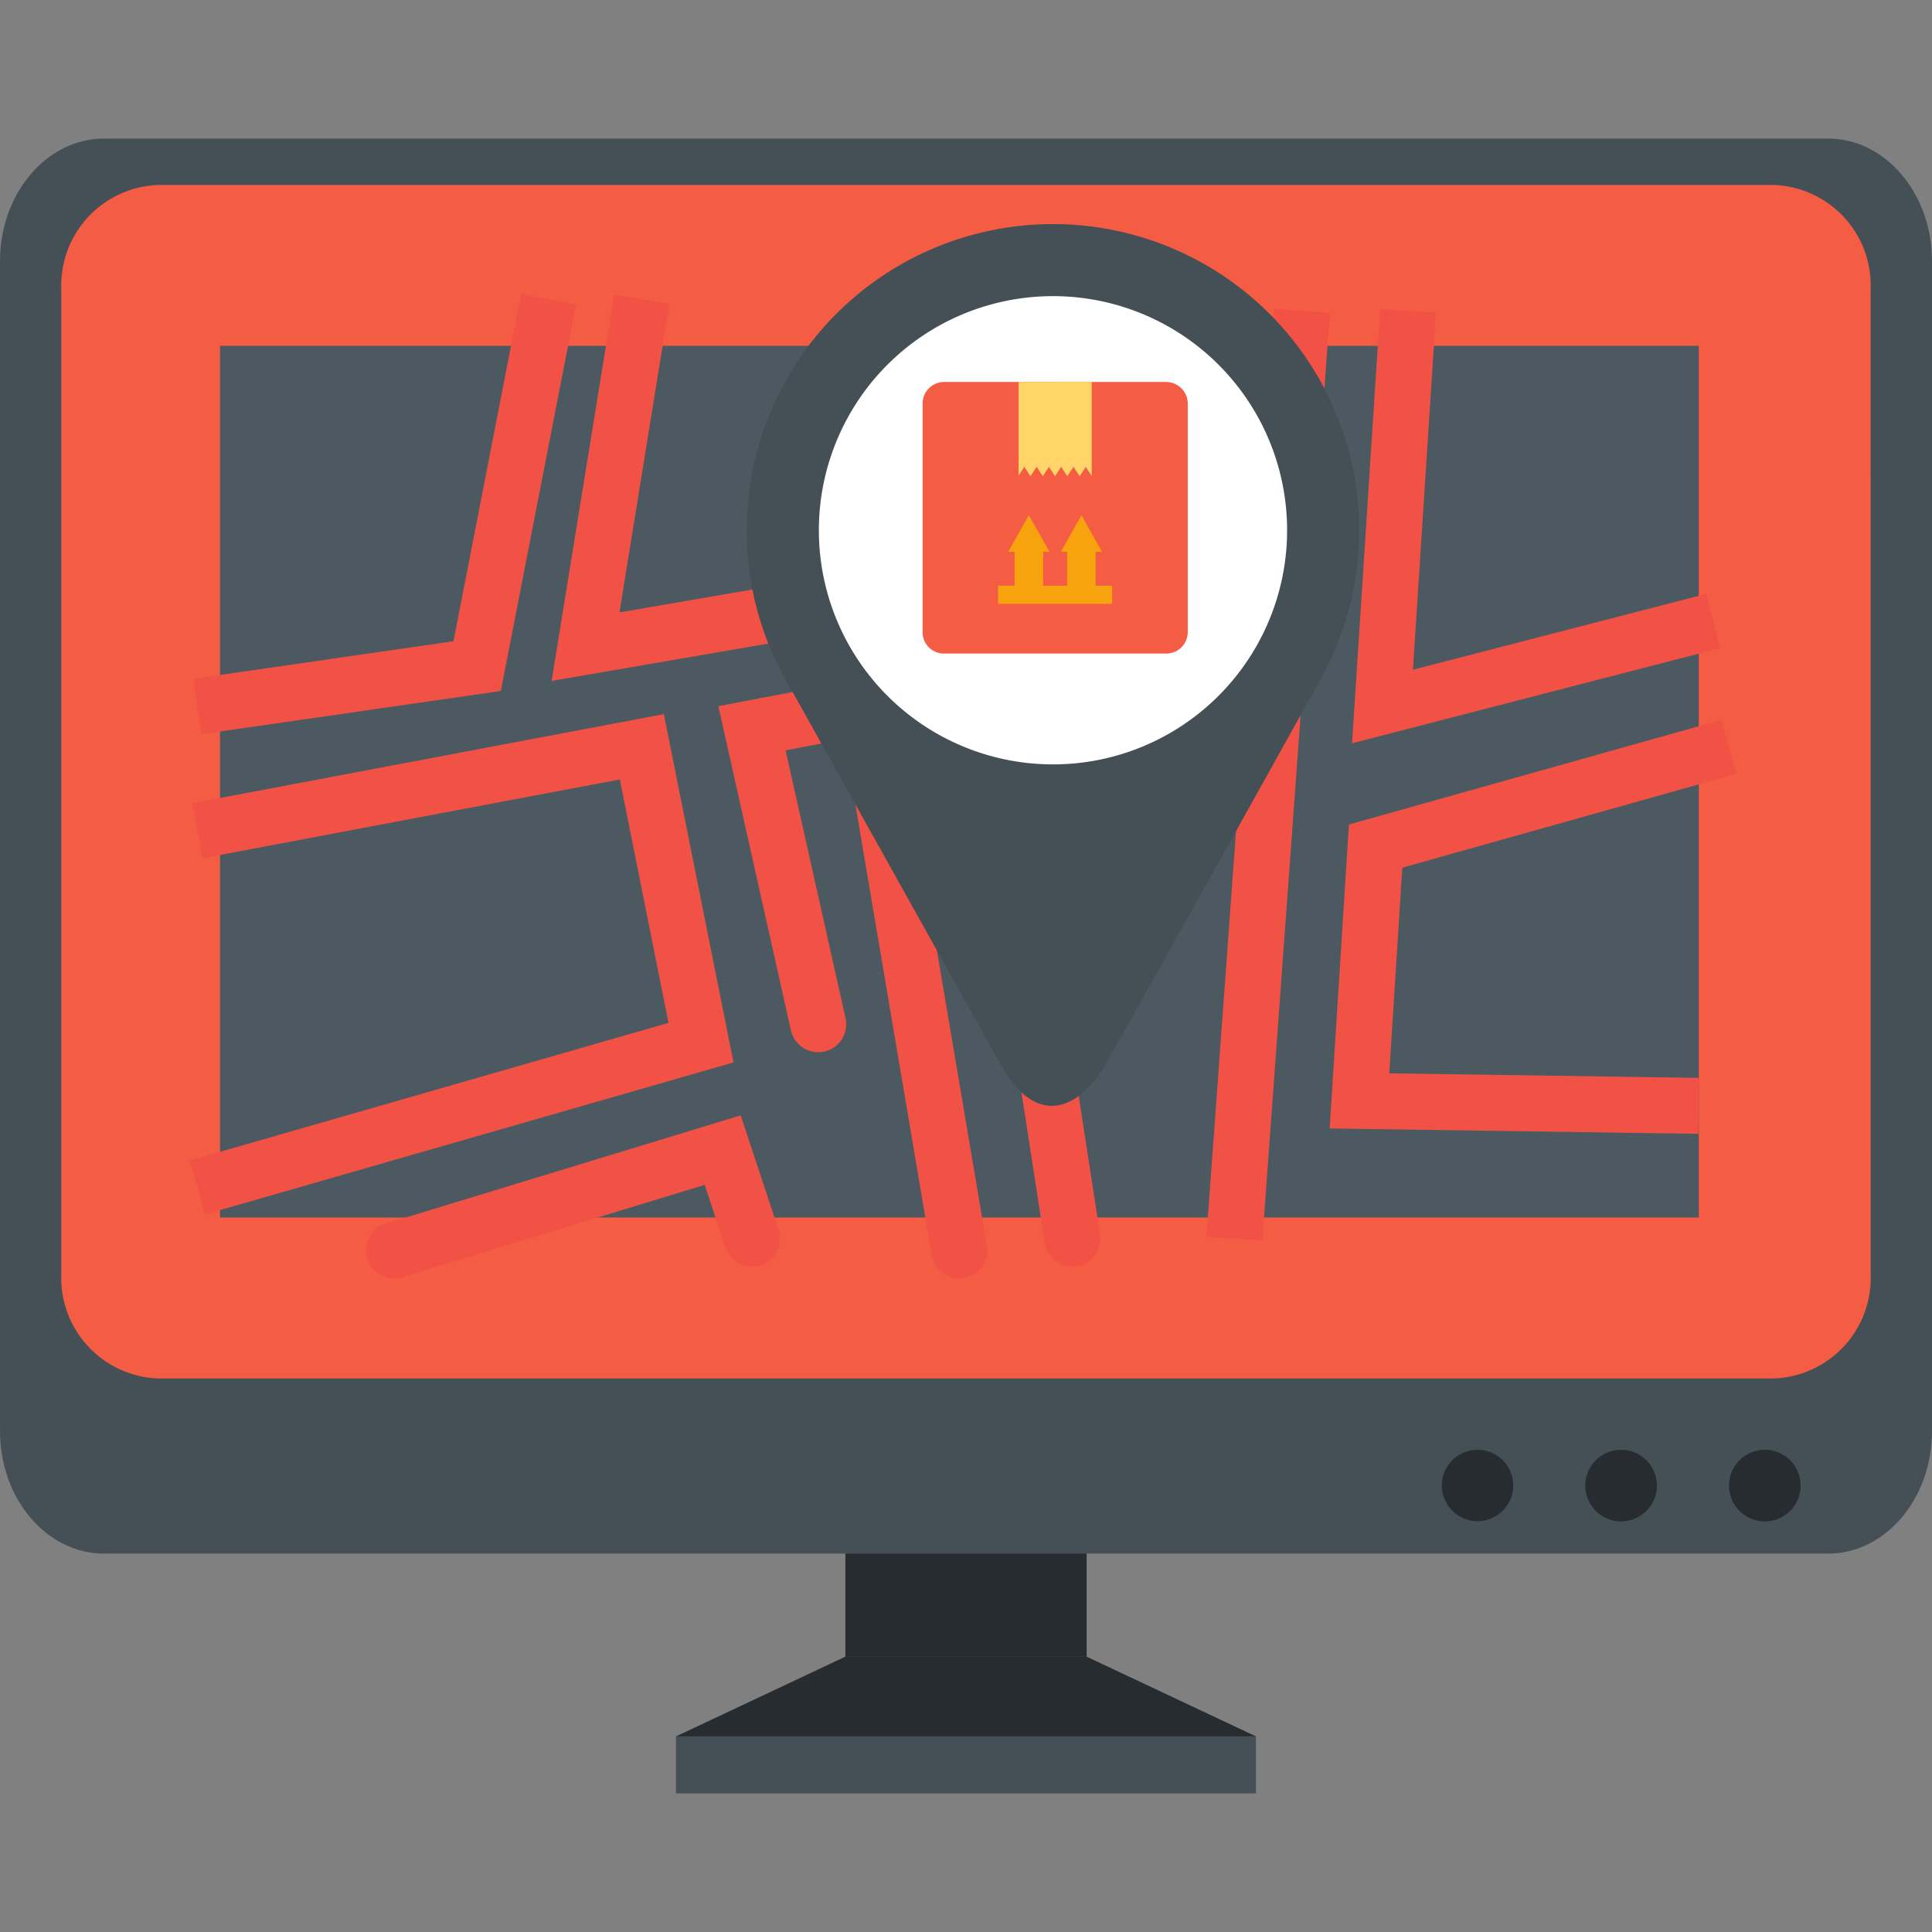 <?xml version="1.0" encoding="UTF-8"?> <svg xmlns="http://www.w3.org/2000/svg" xmlns:xlink="http://www.w3.org/1999/xlink" width="82" height="82" viewBox="0 0 82 82"><rect x="0" y="0" width="82" height="82" fill="#808080" stroke="none"/> <defs> <clipPath id="clip-path"> <rect id="Прямоугольник_859" data-name="Прямоугольник 859" width="82" height="82" transform="translate(718 1776)" fill="#fff" stroke="#707070" stroke-width="1"></rect> </clipPath> </defs> <g id="Группа_масок_18" data-name="Группа масок 18" transform="translate(-718 -1776)" clip-path="url(#clip-path)"> <g id="пп" transform="translate(718 1781.886)"> <g id="Сгруппировать_11326" data-name="Сгруппировать 11326"> <g id="Сгруппировать_11325" data-name="Сгруппировать 11325"> <path id="Контур_32560" data-name="Контур 32560" d="M53.311,67.814H28.689l7.191-3.387H46.119Z" fill="#262c2f"></path> <rect id="Прямоугольник_860" data-name="Прямоугольник 860" width="10.239" height="9.875" transform="translate(35.881 54.557)" fill="#262c2f"></rect> <rect id="Прямоугольник_861" data-name="Прямоугольник 861" width="24.617" height="2.415" transform="translate(28.689 67.814)" fill="#454f56"></rect> <path id="Контур_32561" data-name="Контур 32561" d="M714.356,401.1c0,2.875-1.979,5.2-4.417,5.2h-73.16c-2.443,0-4.422-2.324-4.422-5.2v-49.66c0-2.875,1.979-5.2,4.422-5.2h73.16c2.439,0,4.417,2.328,4.417,5.2Z" transform="translate(-632.356 -346.245)" fill="#454f56"></path> <path id="Контур_32562" data-name="Контур 32562" d="M711.755,394.477a4.269,4.269,0,0,1-4.14,4.389H639.1a4.269,4.269,0,0,1-4.144-4.389V352.593a4.269,4.269,0,0,1,4.144-4.384h68.513a4.264,4.264,0,0,1,4.14,4.384Z" transform="translate(-632.356 -346.245)" fill="#f45c43"></path> <path id="Контур_32563" data-name="Контур 32563" d="M696.581,403.412a1.514,1.514,0,1,1-.442-1.074A1.519,1.519,0,0,1,696.581,403.412Z" transform="translate(-632.356 -346.245)" fill="#262c2f"></path> <path id="Контур_32564" data-name="Контур 32564" d="M702.68,403.412a1.519,1.519,0,1,1-1.519-1.519,1.519,1.519,0,0,1,1.519,1.519Z" transform="translate(-632.356 -346.245)" fill="#262c2f"></path> <path id="Контур_32565" data-name="Контур 32565" d="M708.779,403.412a1.519,1.519,0,1,1-1.519-1.519A1.519,1.519,0,0,1,708.779,403.412Z" transform="translate(-632.356 -346.245)" fill="#262c2f"></path> </g> <rect id="Прямоугольник_862" data-name="Прямоугольник 862" width="68.374" height="42.205" transform="translate(6.53 6.185)" fill="#f45c43"></rect> <rect id="Прямоугольник_863" data-name="Прямоугольник 863" width="62.764" height="36.997" transform="translate(9.338 8.792)" fill="#4d5961"></rect> <path id="Контур_32566" data-name="Контур 32566" d="M8.375,24.1l11.877-1.715L23.285,6.813" fill="none" stroke="#f25245" stroke-miterlimit="10" stroke-width="2.376"></path> <path id="Контур_32567" data-name="Контур 32567" d="M8.375,29.374,27.242,25.81l2.511,12.558L8.375,44.514" fill="none" stroke="#f25245" stroke-miterlimit="10" stroke-width="2.376"></path> <path id="Контур_32568" data-name="Контур 32568" d="M27.242,6.813,24.852,21.56l12.74-2.194L38.985,7.34" fill="none" stroke="#f25245" stroke-miterlimit="10" stroke-width="2.376"></path> <path id="Контур_32569" data-name="Контур 32569" d="M72.1,41.05l-14.4-.211.685-10.814L73.386,25.81" fill="none" stroke="#f25245" stroke-miterlimit="10" stroke-width="2.376"></path> <line id="Линия_31" data-name="Линия 31" y1="39.378" x2="2.87" transform="translate(52.391 7.311)" fill="none" stroke="#f25245" stroke-miterlimit="10" stroke-width="2.376"></line> <path id="Контур_32570" data-name="Контур 32570" d="M59.764,7.311,58.677,24.1l14.048-3.632" fill="none" stroke="#f25245" stroke-miterlimit="10" stroke-width="2.376"></path> <path id="Контур_32571" data-name="Контур 32571" d="M43.043,7.311l-1.3,15.839-9.827,1.873,2.812,12.562" fill="none" stroke="#f25245" stroke-linecap="round" stroke-miterlimit="10" stroke-width="2.376"></path> <line id="Линия_32" data-name="Линия 32" x1="3.234" y1="19.097" transform="translate(37.481 28.086)" fill="none" stroke="#f25245" stroke-linecap="round" stroke-miterlimit="10" stroke-width="2.376"></line> <path id="Контур_32572" data-name="Контур 32572" d="M16.721,47.183l13.952-4.255,1.246,3.761" fill="none" stroke="#f25245" stroke-linecap="round" stroke-miterlimit="10" stroke-width="2.376"></path> <path id="Контур_32573" data-name="Контур 32573" d="M45.516,46.689l-2.87-18.6L53.311,27" fill="none" stroke="#f25245" stroke-linecap="round" stroke-miterlimit="10" stroke-width="2.376"></path> </g> <g id="Сгруппировать_11327" data-name="Сгруппировать 11327"> <path id="Контур_32574" data-name="Контур 32574" d="M674.83,385.551C673.3,382.8,665.5,368.84,665.5,368.84h23.1s-8.217,14.776-9.314,16.678S676.367,388.3,674.83,385.551Z" transform="translate(-632.356 -346.245)" fill="#454f56"></path> <path id="Контур_32575" data-name="Контур 32575" d="M690.046,362.87a13,13,0,1,1-13-13A13,13,0,0,1,690.046,362.87Z" transform="translate(-632.356 -346.245)" fill="#454f56"></path> <path id="Контур_32576" data-name="Контур 32576" d="M686.985,362.87a9.937,9.937,0,1,1-9.938-9.942,9.937,9.937,0,0,1,9.938,9.942Z" transform="translate(-632.356 -346.245)" fill="#fff"></path> </g> <g id="Сгруппировать_11330" data-name="Сгруппировать 11330"> <path id="Контур_32577" data-name="Контур 32577" d="M682.768,367.187a.91.91,0,0,1-.915.91h-9.424a.905.905,0,0,1-.915-.91v-9.7a.915.915,0,0,1,.915-.915h9.424a.92.92,0,0,1,.915.915Z" transform="translate(-632.356 -346.245)" fill="#f45c43"></path> <path id="Контур_32578" data-name="Контур 32578" d="M43.23,10.325v3.981l.244-.378.264.4.259-.4.264.4.259-.4.259.4.259-.4.264.4.259-.4.264.4.259-.4.254.393v-4Z" fill="#ffd469"></path> <g id="Сгруппировать_11329" data-name="Сгруппировать 11329"> <g id="Сгруппировать_11328" data-name="Сгруппировать 11328"> <rect id="Прямоугольник_864" data-name="Прямоугольник 864" width="1.212" height="2.055" transform="translate(43.063 17.229)" fill="#f6a30d"></rect> <path id="Контур_32579" data-name="Контур 32579" d="M44.543,17.531H42.794l.872-1.552h0Z" fill="#f6a30d"></path> <path id="Контур_32580" data-name="Контур 32580" d="M46.771,17.531H45.027l.872-1.552h0Z" fill="#f6a30d"></path> <rect id="Прямоугольник_865" data-name="Прямоугольник 865" width="1.212" height="2.055" transform="translate(45.29 17.229)" fill="#f6a30d"></rect> </g> <rect id="Прямоугольник_866" data-name="Прямоугольник 866" width="4.839" height="0.771" transform="translate(42.363 18.973)" fill="#f6a30d"></rect> </g> </g> </g> </g> </svg> 